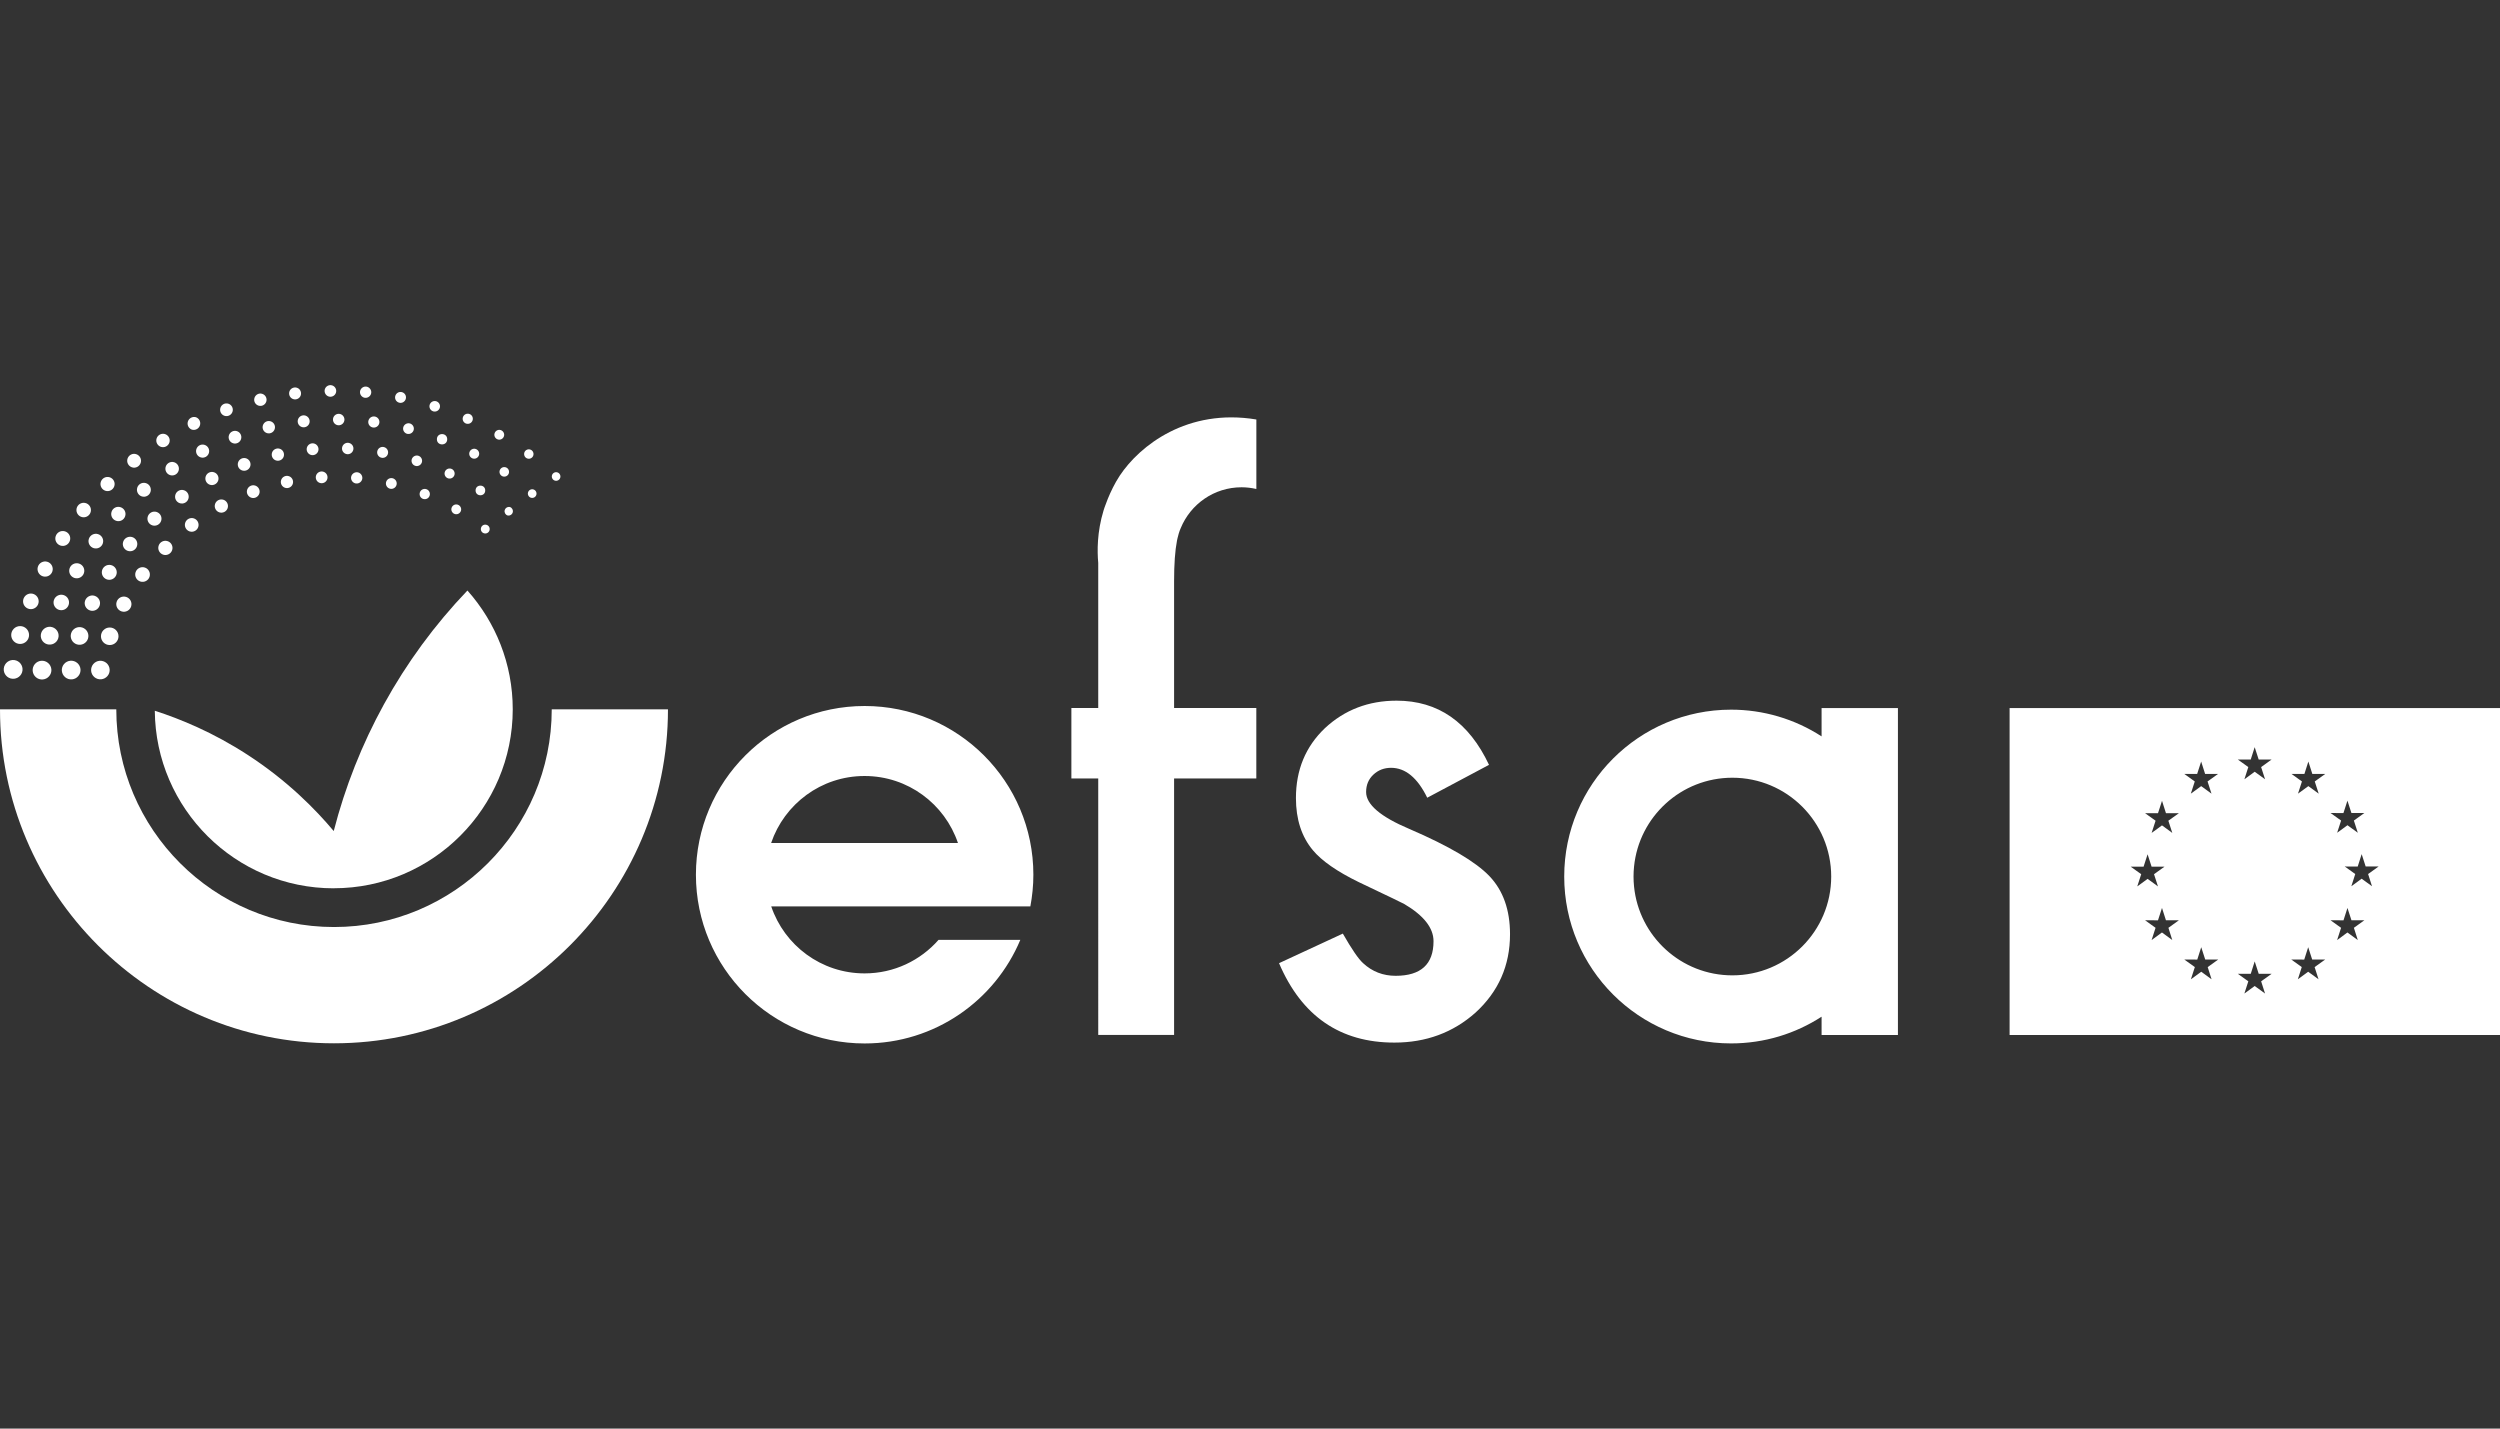 <?xml version="1.0" encoding="utf-8"?>
<!-- Generator: Adobe Illustrator 26.0.0, SVG Export Plug-In . SVG Version: 6.00 Build 0)  -->
<svg version="1.1" id="Layer_1" xmlns="http://www.w3.org/2000/svg" xmlns:xlink="http://www.w3.org/1999/xlink" x="0px" y="0px"
	 viewBox="0 0 112 64" style="enable-background:new 0 0 112 64;" xml:space="preserve">
<rect x="0" y="0" width="112" height="64" fill="#333333" stroke="none"/>
<style type="text/css">
	.st0{fill:#1F3C88;}
	.st1{fill:#36B190;}
	.st2{fill:#F8B010;}
	.st3{fill:#FFFFFF;}
	.st4{fill:#454545;}
	.st5{clip-path:url(#SVGID_00000121989681748964400270000007114681366146217126_);}
	.st6{fill:#172057;}
	.st7{fill:#58BBEF;}
	.st8{fill-rule:evenodd;clip-rule:evenodd;fill:#FFFFFF;}
	.st9{fill:#323334;}
	.st10{fill-rule:evenodd;clip-rule:evenodd;fill:#323334;}
	.st11{fill-rule:evenodd;clip-rule:evenodd;fill:#454545;}
	.st12{fill:#EC0009;}
	.st13{fill:#F9423A;}
	.st14{fill:#FF0000;}
	.st15{fill-rule:evenodd;clip-rule:evenodd;fill:#0019AF;}
	.st16{fill:#04529C;}
	.st17{fill:#EE4035;}
	.st18{fill:#EE003B;}
	.st19{fill:#003087;}
	.st20{fill-rule:evenodd;clip-rule:evenodd;fill:#003087;}
	.st21{fill:#004B7F;}
	.st22{fill:#007B6C;}
	.st23{fill-rule:evenodd;clip-rule:evenodd;}
	.st24{clip-path:url(#SVGID_00000072978598215384530790000012534861247417278640_);}
	.st25{fill:#CCE8FF;}
	.st26{clip-path:url(#SVGID_00000153688262379242442030000015771963044779975103_);}
	.st27{fill:#990AE3;}
	.st28{fill:#EC5030;}
	.st29{fill:#004097;}
	.st30{fill:#FFF000;}
	.st31{fill:#D2D2D3;}
	.st32{fill-rule:evenodd;clip-rule:evenodd;fill:#ED1C24;}
	.st33{fill-rule:evenodd;clip-rule:evenodd;fill:#FEFEFE;}
	.st34{fill-rule:evenodd;clip-rule:evenodd;fill:#00AEEA;}
	.st35{fill:#99DF2B;}
	.st36{fill:#82BFE9;}
	.st37{fill:#4EA727;}
	.st38{fill:none;}
	.st39{fill-rule:evenodd;clip-rule:evenodd;fill:url(#SVGID_00000136383553676620737170000007311745714812144280_);}
	.st40{fill:url(#SVGID_00000145743114789853354660000016407358833415364491_);}
	.st41{fill:url(#SVGID_00000127017186244881559060000005129963679602341293_);}
	.st42{fill:#FAAF5A;}
	.st43{fill-rule:evenodd;clip-rule:evenodd;fill:url(#SVGID_00000128470387452864431720000009933495741103271607_);}
	.st44{fill:#DC8730;}
	.st45{fill:#8D4428;}
	.st46{fill:#9F5024;}
	.st47{fill:#AD5725;}
	.st48{fill:#E48E33;}
	.st49{fill:#DB7B29;}
	.st50{fill:#FFB560;}
	.st51{fill:#BC6327;}
	.st52{fill:#FFCB80;}
	.st53{fill:#FFD68E;}
	.st54{fill:#D57C3F;}
	.st55{fill:#FFCD85;}
	.st56{fill:#EFA952;}
	.st57{fill:#FDAC4A;}
	.st58{fill:#EB962A;}
	.st59{fill:#FFC378;}
	.st60{fill:#FFCE89;}
	.st61{fill:#FFD79D;}
	.st62{fill:#EEAF67;}
	.st63{fill:#BF6B29;}
	.st64{fill:#FCB664;}
	.st65{fill:#994822;}
	.st66{fill:#D47429;}
	.st67{fill:#E7944B;}
	.st68{fill:#964C25;}
	.st69{fill:#823D1E;}
	.st70{fill:#6C2B13;}
	.st71{fill:#BA6019;}
	.st72{fill:#D89050;}
	.st73{fill:#7E3717;}
	.st74{fill:#94441E;}
	.st75{fill:#DD8732;}
	.st76{fill:#FFC278;}
	.st77{fill:#EA913E;}
	.st78{fill:#C57231;}
	.st79{fill:#642813;}
	.st80{fill:#56220C;}
	.st81{fill:#F49E4D;}
	.st82{fill:#76310A;}
	.st83{fill:#994B17;}
	.st84{fill:#A35622;}
	.st85{fill:#AF6638;}
	.st86{fill:#A5572A;}
	.st87{fill:#E69646;}
	.st88{fill:#D27C3C;}
	.st89{fill:#7A2C13;}
	.st90{fill:#C27138;}
	.st91{fill:#9A4921;}
	.st92{fill:#96441E;}
	.st93{fill:#A04E14;}
	.st94{fill:#AA5A28;}
	.st95{fill:#944428;}
	.st96{fill:#FFC283;}
	.st97{fill:#AA5E33;}
	.st98{fill:#E5872B;}
	.st99{fill:#B96534;}
	.st100{fill:#F29B40;}
	.st101{fill:#B46027;}
	.st102{fill:url(#SVGID_00000055681121145270948370000010628113406723773339_);}
	.st103{fill:url(#SVGID_00000002350721752194383760000000959059512623752593_);}
	.st104{fill:url(#SVGID_00000166634774538595631100000010175180605002297265_);}
	.st105{fill:url(#SVGID_00000054957194839461198410000004415112504043626173_);}
	.st106{fill:url(#SVGID_00000093179278645560977460000010395534627318427282_);}
	.st107{fill:url(#SVGID_00000088848842933034210900000011483116559548152718_);}
	.st108{fill:url(#SVGID_00000055690056319459525400000015464075467875417260_);}
	.st109{fill:url(#SVGID_00000075122149110552856410000014671184600743663754_);}
	.st110{fill:url(#SVGID_00000089570510474728931110000004103106142316797870_);}
	.st111{fill:url(#SVGID_00000091716412950312620810000002164411591390640012_);}
	.st112{fill:url(#SVGID_00000034067475561345889100000015590855361291838896_);}
	.st113{fill:url(#SVGID_00000161589937536326413150000005985567135138599043_);}
	.st114{fill:url(#SVGID_00000137850073113086379020000006171776574032412596_);}
	.st115{fill:url(#SVGID_00000168812893036977330370000002020878150485835909_);}
	.st116{fill:url(#SVGID_00000172399892312072383470000002160802485455318707_);}
	.st117{fill:url(#SVGID_00000023272996534472118080000003469556211831555993_);}
	.st118{fill:url(#SVGID_00000085218367747881813620000000471471737323944625_);}
	.st119{fill:url(#SVGID_00000103984852029234222960000002783671835718349961_);}
	.st120{fill:url(#SVGID_00000005958032523240196960000012917015374184984732_);}
	.st121{fill:url(#SVGID_00000034070582147857480070000014964318891555573414_);}
	.st122{fill:url(#SVGID_00000090266537557635319070000011940428225434694552_);}
	.st123{fill:url(#SVGID_00000036225382837403829730000014065042135151739311_);}
	.st124{fill:url(#SVGID_00000144333259840373532770000012586748532447174552_);}
	.st125{fill:url(#SVGID_00000070800212675333866760000012133066393078674339_);}
	.st126{fill:url(#SVGID_00000065789154183845286590000014623797458375475097_);}
	.st127{fill:url(#SVGID_00000161591853408261774900000009620132051944206988_);}
	.st128{fill:url(#SVGID_00000015320512381504245380000010713114651977997454_);}
	.st129{fill:url(#SVGID_00000032608257209165792650000000134726542473796256_);}
	.st130{fill:url(#SVGID_00000151513472604954691740000003175896131383324824_);}
	.st131{fill:url(#SVGID_00000177443624171275865270000005078318883433996473_);}
	.st132{fill:url(#SVGID_00000050632048666036596840000012969125158932827795_);}
	.st133{fill:url(#SVGID_00000104675074095734448310000003542490896393959100_);}
	.st134{fill:url(#SVGID_00000095327230779698602660000007593506936015207076_);}
	.st135{fill:url(#SVGID_00000112627898609770528030000006061444706375249046_);}
	.st136{fill:url(#SVGID_00000182499749829933586850000005142742402420771237_);}
	.st137{fill:url(#SVGID_00000054968749142972123720000007752843528658332812_);}
	.st138{fill:url(#SVGID_00000062897803623315059730000005517811880442610320_);}
	.st139{fill:url(#SVGID_00000084493739486357184650000014519297470581614739_);}
	.st140{fill:#F8A943;}
	.st141{fill:#EC9C4B;}
	.st142{fill:#B43C19;}
	.st143{fill:#FF5F00;}
	.st144{fill-rule:evenodd;clip-rule:evenodd;fill:#2F313F;}
	.st145{fill:#0078D2;}
	.st146{fill:#0E0F0C;}
	.st147{fill:url(#SVGID_00000032618939183770649830000004815993757786506880_);}
	.st148{fill:url(#SVGID_00000068658451681961502820000008727129444900007080_);}
	.st149{fill:url(#SVGID_00000172433775865904064410000013868656818700171427_);}
	.st150{fill:url(#SVGID_00000072967231769331607490000013338216615608939672_);}
	.st151{fill:url(#SVGID_00000135661642309827274800000005843901818605239681_);}
	.st152{fill:#3E3C72;}
	.st153{fill:#0000EE;}
</style>
<g>
	<path class="st3" d="M29.925,31.777c0,8.25-6.713,14.963-14.963,14.963S0,40.027,0,31.777h5.21
		c0,5.379,4.375,9.754,9.754,9.754s9.754-4.375,9.754-9.754h5.21H29.925z"/>
	<path class="st3" d="M14.954,39.794c4.42,0,8.017-3.597,8.017-8.017
		c0-2.041-0.769-3.905-2.03-5.322c-1.463,1.529-2.72,3.242-3.74,5.097
		c-0.985,1.791-1.741,3.7-2.25,5.679c-0.814-0.97-2.067-2.25-3.849-3.409
		c-1.56-1.015-3.03-1.614-4.167-1.981c0.034,4.392,3.616,7.955,8.015,7.955
		L14.954,39.794z"/>
	<path class="st3" d="M24.856,21.531c0.101,0.032,0.21-0.024,0.242-0.126
		c0.032-0.101-0.024-0.21-0.126-0.242c-0.101-0.032-0.21,0.024-0.242,0.126
		C24.698,21.39,24.755,21.499,24.856,21.531z M23.755,20.14
		c-0.111-0.036-0.231,0.026-0.265,0.137c-0.034,0.111,0.026,0.231,0.137,0.265
		c0.111,0.036,0.231-0.026,0.265-0.137S23.866,20.174,23.755,20.14z M22.434,19.268
		c-0.117-0.038-0.239,0.028-0.276,0.143c-0.038,0.115,0.028,0.239,0.143,0.276
		c0.115,0.038,0.239-0.028,0.276-0.143C22.614,19.43,22.548,19.306,22.434,19.268z
		 M21.024,18.544c-0.12-0.038-0.248,0.028-0.286,0.148s0.028,0.248,0.148,0.286
		c0.12,0.038,0.248-0.028,0.286-0.148C21.21,18.71,21.145,18.582,21.024,18.544z
		 M19.404,18.428c0.124,0.039,0.257-0.03,0.297-0.154s-0.03-0.257-0.154-0.297
		c-0.124-0.039-0.257,0.03-0.297,0.154C19.211,18.255,19.28,18.388,19.404,18.428z
		 M17.871,18.037c0.128,0.041,0.265-0.03,0.306-0.16
		c0.041-0.13-0.03-0.265-0.16-0.306c-0.128-0.041-0.265,0.03-0.306,0.16
		C17.67,17.86,17.741,17.996,17.871,18.037z M16.303,17.812
		c0.133,0.041,0.274-0.032,0.318-0.164c0.043-0.132-0.032-0.274-0.164-0.318
		c-0.132-0.043-0.274,0.032-0.318,0.164C16.097,17.625,16.172,17.768,16.303,17.812z
		 M14.719,17.761c0.136,0.046,0.284-0.027,0.33-0.163
		c0.046-0.136-0.027-0.284-0.163-0.33c-0.003-0.001-0.007-0.002-0.01-0.003
		c-0.138-0.041-0.283,0.038-0.324,0.175C14.514,17.574,14.587,17.716,14.719,17.761z
		 M13.139,17.881c0.141,0.045,0.293-0.034,0.336-0.175s-0.034-0.293-0.175-0.336
		c-0.141-0.043-0.293,0.034-0.336,0.175C12.921,17.686,12.998,17.838,13.139,17.881z
		 M11.581,18.172c0.147,0.047,0.301-0.034,0.348-0.18s-0.034-0.301-0.18-0.348
		s-0.301,0.034-0.348,0.18C11.353,17.971,11.434,18.125,11.581,18.172z M10.06,18.629
		c0.15,0.047,0.31-0.036,0.357-0.186s-0.036-0.31-0.186-0.357S9.921,18.122,9.874,18.272
		S9.91,18.582,10.06,18.629z M8.598,19.249c0.156,0.044,0.318-0.046,0.362-0.202
		c0.042-0.148-0.038-0.304-0.183-0.356c-0.156-0.044-0.318,0.046-0.362,0.202
		C8.373,19.042,8.453,19.197,8.598,19.249z M7.211,20.02
		c0.158,0.051,0.327-0.038,0.378-0.195c0.051-0.158-0.038-0.327-0.195-0.378
		s-0.327,0.038-0.378,0.195C6.965,19.8,7.053,19.969,7.211,20.02z M5.914,20.937
		c0.164,0.053,0.336-0.038,0.389-0.201s-0.038-0.336-0.201-0.389
		s-0.336,0.038-0.389,0.201C5.661,20.711,5.751,20.884,5.914,20.937z M4.723,21.987
		c0.167,0.053,0.345-0.04,0.398-0.207c0.053-0.167-0.04-0.345-0.207-0.398
		c-0.167-0.053-0.345,0.04-0.398,0.207C4.463,21.756,4.556,21.934,4.723,21.987
		L4.723,21.987z"/>
	<circle class="st3" cx="3.749" cy="22.85" r="0.325"/>
	<path class="st3" d="M2.712,24.442c0.175,0.056,0.363-0.041,0.419-0.218
		c0.056-0.177-0.041-0.363-0.218-0.419c-0.177-0.056-0.363,0.041-0.419,0.218
		C2.438,24.199,2.535,24.385,2.712,24.442z M1.919,25.819
		c0.18,0.056,0.372-0.043,0.428-0.222c0.056-0.179-0.043-0.372-0.222-0.428
		c-0.179-0.056-0.372,0.043-0.428,0.222C1.641,25.569,1.74,25.763,1.919,25.819z"/>
	<circle class="st3" cx="1.383" cy="26.94" r="0.35"/>
	<circle class="st3" cx="0.902" cy="28.449" r="0.4"/>
	<path class="st3" d="M0.987,30.127c0.076-0.22-0.04-0.459-0.26-0.536
		c-0.22-0.076-0.459,0.04-0.536,0.26c-0.003,0.007-0.005,0.015-0.007,0.022
		c-0.064,0.224,0.065,0.457,0.289,0.521C0.688,30.455,0.913,30.338,0.987,30.127z
		 M1.755,30.422c0.222,0.07,0.457-0.053,0.528-0.273
		c0.071-0.22-0.053-0.457-0.273-0.528c-0.222-0.07-0.457,0.053-0.528,0.273
		C1.413,30.116,1.535,30.351,1.755,30.422z M2.105,28.86
		c0.21,0.066,0.434-0.049,0.502-0.259c0.068-0.21-0.049-0.434-0.259-0.502
		c-0.21-0.068-0.434,0.049-0.502,0.259C1.778,28.569,1.894,28.793,2.105,28.86z
		 M2.415,26.885c-0.058,0.182,0.043,0.378,0.226,0.436s0.378-0.043,0.436-0.226
		c0.058-0.183-0.043-0.378-0.226-0.436C2.668,26.602,2.473,26.703,2.415,26.885z
		 M3.761,25.673c0.056-0.179-0.041-0.368-0.22-0.425
		c-0.179-0.056-0.368,0.041-0.425,0.22c-0.056,0.179,0.041,0.368,0.22,0.425
		C3.514,25.949,3.704,25.851,3.761,25.673z M3.98,24.143
		c-0.055,0.173,0.041,0.359,0.214,0.413c0.173,0.055,0.359-0.041,0.413-0.214
		c0.055-0.173-0.041-0.359-0.214-0.413C4.221,23.874,4.035,23.97,3.98,24.143z
		 M5.399,22.722c-0.169-0.055-0.35,0.039-0.402,0.209
		c-0.053,0.169,0.039,0.35,0.209,0.402c0.169,0.055,0.35-0.039,0.402-0.209
		C5.662,22.955,5.569,22.775,5.399,22.722z M6.352,22.239
		c0.164,0.053,0.34-0.039,0.391-0.203c0.051-0.164-0.039-0.34-0.203-0.391
		c-0.164-0.053-0.34,0.039-0.391,0.203C6.098,22.012,6.189,22.189,6.352,22.239z
		 M7.621,21.286c0.16,0.051,0.329-0.038,0.38-0.197
		c0.051-0.16-0.038-0.329-0.197-0.38c-0.16-0.051-0.329,0.038-0.38,0.197
		S7.461,21.236,7.621,21.286z M8.989,20.49c0.154,0.049,0.319-0.036,0.368-0.192
		c0.049-0.156-0.036-0.319-0.192-0.368c-0.154-0.049-0.319,0.036-0.368,0.192
		C8.748,20.277,8.833,20.441,8.989,20.49z M10.442,19.858
		c0.15,0.047,0.31-0.036,0.357-0.186c0.047-0.15-0.036-0.31-0.186-0.357
		s-0.31,0.036-0.357,0.186C10.209,19.651,10.291,19.811,10.442,19.858z M11.958,19.403
		c0.145,0.047,0.301-0.034,0.348-0.18c0.047-0.147-0.034-0.301-0.18-0.348
		s-0.301,0.034-0.348,0.18S11.812,19.356,11.958,19.403z M13.516,19.129
		c0.14,0.049,0.293-0.025,0.342-0.165c0.049-0.14-0.025-0.293-0.165-0.342
		c-0.005-0.002-0.01-0.003-0.015-0.005c-0.142-0.04-0.291,0.042-0.331,0.185
		C13.308,18.939,13.382,19.082,13.516,19.129z"/>
	<circle class="st3" cx="15.174" cy="18.796" r="0.257"/>
	<path class="st3" d="M16.672,19.144c0.132,0.041,0.271-0.03,0.314-0.162
		c0.043-0.132-0.03-0.271-0.162-0.314c-0.132-0.041-0.271,0.03-0.314,0.162
		C16.467,18.962,16.54,19.101,16.672,19.144z M18.226,19.432
		c0.126,0.039,0.261-0.03,0.303-0.156c0.041-0.126-0.03-0.261-0.156-0.303
		c-0.126-0.039-0.261,0.03-0.303,0.156C18.029,19.255,18.1,19.39,18.226,19.432z"/>
	<circle class="st3" cx="19.804" cy="19.678" r="0.231"/>
	<path class="st3" d="M21.312,20.114c-0.117-0.038-0.242,0.028-0.28,0.145
		s0.028,0.242,0.145,0.28c0.117,0.038,0.242-0.028,0.28-0.145
		S21.428,20.151,21.312,20.114z M22.661,20.937c-0.112-0.038-0.233,0.021-0.272,0.133
		c-0.038,0.112,0.021,0.233,0.133,0.272c0.003,0.001,0.006,0.002,0.009,0.003
		c0.113,0.033,0.232-0.031,0.266-0.145C22.829,21.09,22.77,20.974,22.661,20.937z
		 M23.783,22.298c0.103,0.032,0.212-0.024,0.244-0.126
		c0.032-0.101-0.024-0.212-0.126-0.244c-0.101-0.032-0.212,0.024-0.244,0.126
		C23.625,22.155,23.682,22.266,23.783,22.298z M2.789,29.892
		c-0.069,0.22,0.053,0.455,0.273,0.526c0.22,0.07,0.455-0.053,0.526-0.273
		c0.071-0.22-0.053-0.455-0.273-0.526C3.095,29.551,2.86,29.672,2.789,29.892z
		 M3.187,28.37c-0.066,0.209,0.049,0.432,0.257,0.498
		c0.209,0.066,0.432-0.049,0.498-0.257c0.066-0.209-0.049-0.432-0.257-0.498
		C3.477,28.046,3.253,28.161,3.187,28.37z M4.242,26.693
		c-0.18-0.058-0.374,0.043-0.432,0.224c-0.058,0.18,0.043,0.374,0.224,0.432
		c0.18,0.058,0.374-0.043,0.432-0.224S4.422,26.752,4.242,26.693z"/>
	<circle class="st3" cx="4.896" cy="25.641" r="0.335"/>
	<path class="st3" d="M5.926,24.062C5.755,24.008,5.572,24.102,5.518,24.273
		c-0.055,0.171,0.039,0.353,0.21,0.408c0.171,0.055,0.353-0.039,0.408-0.21
		C6.191,24.299,6.097,24.117,5.926,24.062z M6.824,23.536
		c0.165,0.053,0.343-0.038,0.396-0.204s-0.038-0.343-0.204-0.396
		c-0.001-0-0.001-0-0.002-0.001c-0.166-0.052-0.342,0.041-0.394,0.206
		C6.568,23.308,6.659,23.483,6.824,23.536z M8.057,22.544
		c0.16,0.051,0.333-0.038,0.383-0.199c0.051-0.162-0.038-0.333-0.199-0.383
		c-0.16-0.051-0.333,0.038-0.383,0.199C7.807,22.322,7.895,22.493,8.057,22.544z
		 M9.214,21.348c-0.049,0.156,0.036,0.321,0.192,0.37
		c0.156,0.049,0.321-0.038,0.37-0.192c0.049-0.154-0.036-0.321-0.192-0.37
		S9.263,21.192,9.214,21.348z"/>
	<circle class="st3" cx="10.938" cy="20.805" r="0.286"/>
	<path class="st3" d="M12.186,20.283c-0.045,0.145,0.034,0.301,0.179,0.346
		c0.145,0.045,0.301-0.034,0.346-0.179s-0.034-0.301-0.179-0.346
		C12.387,20.059,12.231,20.138,12.186,20.283z M14.084,19.873
		c-0.139-0.045-0.289,0.034-0.333,0.173c-0.043,0.139,0.034,0.289,0.173,0.333
		c0.139,0.045,0.289-0.034,0.333-0.173S14.223,19.916,14.084,19.873z M15.501,20.337
		c0.135,0.043,0.278-0.032,0.321-0.167s-0.032-0.278-0.167-0.321
		c-0.135-0.043-0.278,0.032-0.321,0.167C15.29,20.151,15.366,20.294,15.501,20.337z
		 M17.068,20.501c0.13,0.041,0.267-0.03,0.308-0.16
		c0.041-0.13-0.03-0.267-0.16-0.308c-0.13-0.041-0.267,0.03-0.308,0.16
		C16.867,20.322,16.939,20.46,17.068,20.501z M18.602,20.869
		c0.124,0.039,0.257-0.03,0.297-0.154c0.039-0.124-0.03-0.257-0.154-0.297
		c-0.124-0.039-0.257,0.03-0.297,0.154C18.408,20.696,18.478,20.83,18.602,20.869z
		 M20.211,20.999c-0.118-0.038-0.246,0.028-0.284,0.147s0.028,0.246,0.147,0.284
		c0.118,0.038,0.246-0.028,0.284-0.147C20.395,21.164,20.329,21.036,20.211,20.999z"/>
	<circle class="st3" cx="21.522" cy="21.972" r="0.216"/>
	<path class="st3" d="M22.851,22.717c-0.105-0.027-0.212,0.035-0.24,0.14
		c-0.026,0.098,0.027,0.199,0.121,0.234c0.105,0.027,0.212-0.035,0.24-0.14
		C22.998,22.853,22.945,22.752,22.851,22.717z M4.894,30.144
		c0.07-0.22-0.053-0.453-0.271-0.522c-0.22-0.07-0.453,0.053-0.522,0.271
		c-0.07,0.22,0.053,0.453,0.271,0.522C4.589,30.484,4.824,30.362,4.894,30.144z"/>
	<circle class="st3" cx="4.916" cy="28.505" r="0.393"/>
	<path class="st3" d="M5.225,26.964c-0.056,0.179,0.041,0.37,0.222,0.427
		c0.179,0.056,0.37-0.041,0.427-0.222c0.056-0.18-0.041-0.37-0.222-0.427
		C5.473,26.686,5.281,26.784,5.225,26.964z M6.486,25.425
		c-0.173-0.055-0.359,0.041-0.413,0.214c-0.055,0.173,0.041,0.359,0.214,0.413
		c0.173,0.055,0.359-0.041,0.413-0.214C6.754,25.665,6.659,25.479,6.486,25.425z
		 M7.313,24.85c0.167,0.053,0.346-0.039,0.4-0.207
		c0.053-0.168-0.039-0.347-0.207-0.4C7.338,24.189,7.159,24.282,7.106,24.449
		C7.052,24.617,7.145,24.796,7.313,24.85z M8.686,23.224
		c-0.161-0.053-0.334,0.034-0.388,0.195c-0.053,0.161,0.034,0.334,0.195,0.388
		c0.002,0.001,0.005,0.001,0.007,0.002c0.162,0.049,0.333-0.042,0.383-0.204
		C8.932,23.445,8.844,23.276,8.686,23.224z M10.006,22.388
		c-0.156-0.049-0.323,0.038-0.372,0.194c-0.049,0.156,0.038,0.323,0.194,0.372
		c0.156,0.049,0.323-0.038,0.372-0.194C10.248,22.604,10.162,22.437,10.006,22.388z
		 M11.432,21.753c-0.15-0.047-0.31,0.036-0.359,0.186
		c-0.049,0.15,0.036,0.31,0.186,0.359c0.15,0.049,0.31-0.036,0.359-0.186
		C11.667,21.961,11.582,21.801,11.432,21.753z M12.594,21.51
		c-0.045,0.145,0.034,0.299,0.179,0.344c0.145,0.045,0.299-0.034,0.344-0.179
		c0.045-0.145-0.034-0.299-0.179-0.344C12.793,21.286,12.639,21.365,12.594,21.51z
		 M14.661,21.465c0.043-0.139-0.032-0.288-0.171-0.331
		c-0.139-0.043-0.288,0.032-0.331,0.171c-0.043,0.139,0.032,0.288,0.171,0.331
		S14.618,21.604,14.661,21.465z M16.057,21.168c-0.133-0.041-0.274,0.032-0.318,0.164
		c-0.043,0.132,0.032,0.274,0.164,0.318c0.132,0.043,0.274-0.032,0.318-0.164
		C16.264,21.354,16.189,21.211,16.057,21.168z"/>
	<circle class="st3" cx="17.531" cy="21.66" r="0.242"/>
	<path class="st3" d="M19.098,21.914c-0.122-0.038-0.252,0.028-0.289,0.15
		s0.028,0.252,0.15,0.289c0.122,0.038,0.252-0.028,0.289-0.15
		S19.22,21.952,19.098,21.914z M20.507,22.609c-0.117-0.038-0.239,0.028-0.276,0.143
		c-0.038,0.115,0.028,0.239,0.143,0.276c0.115,0.038,0.239-0.028,0.276-0.143
		S20.622,22.647,20.507,22.609z M21.799,23.513c-0.105-0.034-0.216,0.024-0.248,0.13
		c-0.032,0.105,0.024,0.216,0.13,0.248c0.105,0.032,0.216-0.024,0.248-0.13
		S21.904,23.545,21.799,23.513z"/>
	<path class="st3" d="M66.708,34.265l-2.768,1.473c-0.436-0.893-0.977-1.34-1.622-1.34
		c-0.308,0-0.571,0.101-0.789,0.304c-0.218,0.203-0.327,0.464-0.327,0.782
		c0,0.556,0.645,1.107,1.936,1.652c1.776,0.765,2.973,1.47,3.588,2.114
		s0.923,1.513,0.923,2.605c0,1.4-0.517,2.571-1.549,3.513
		c-1.004,0.893-2.214,1.34-3.633,1.34c-2.432,0-4.153-1.186-5.166-3.558l2.858-1.325
		c0.397,0.695,0.699,1.137,0.908,1.325c0.408,0.378,0.893,0.566,1.458,0.566
		c1.131,0,1.697-0.517,1.697-1.549c0-0.596-0.436-1.152-1.31-1.667
		c-0.338-0.169-0.675-0.333-1.013-0.491c-0.338-0.158-0.68-0.323-1.028-0.491
		c-0.974-0.475-1.658-0.953-2.054-1.428c-0.506-0.605-0.759-1.385-0.759-2.338
		c0-1.261,0.432-2.302,1.295-3.127c0.883-0.823,1.955-1.235,3.216-1.235
		c1.855,0,3.236,0.958,4.138,2.874H66.708z"/>
	<path class="st3" d="M90.03,31.721v14.646H112V31.721H90.03z M104.986,36.425l0.179-0.556
		l0.179,0.554h0.579l-0.47,0.338l0.177,0.547l-0.464-0.338l-0.462,0.338l0.177-0.547
		l-0.472-0.338L104.986,36.425z M100.833,34.027l0.177-0.554l0.179,0.554h0.579l-0.47,0.338
		l0.177,0.547l-0.464-0.338l-0.462,0.338l0.175-0.547l-0.47-0.338H100.833z M95.454,38.826
		h0.579l0.179-0.554l0.179,0.554h0.579l-0.47,0.338l0.177,0.547l-0.464-0.338
		l-0.464,0.338l0.177-0.547L95.454,38.826z M97.318,42.115l-0.462-0.34l-0.464,0.34
		l0.177-0.549l-0.47-0.338l0.579,0.002l0.179-0.554l0.177,0.552h0.581l-0.47,0.338
		L97.318,42.115z M97.142,36.768l0.177,0.547l-0.462-0.338l-0.464,0.338l0.177-0.547
		l-0.472-0.338h0.581l0.179-0.554v-0h0l-0,0l0.177,0.554h0.581
		L97.142,36.768z M98.433,34.671l0.179-0.554l0.177,0.554h0.581l-0.472,0.338l0.177,0.547
		l-0.462-0.338l-0.464,0.338l0.177-0.547l-0.472-0.338H98.433z M99.078,43.872l-0.462-0.338
		l-0.464,0.338l0.177-0.547l-0.472-0.338l0.581,0.002l0.177-0.554l0.179,0.553h0.581
		l-0.47,0.338L99.078,43.872z M101.474,44.51l-0.464-0.338l-0.462,0.338l0.177-0.547
		l-0.472-0.338l0.581,0.002l0.177-0.556l0.179,0.554h0.581l-0.472,0.338L101.474,44.51z
		 M103.87,43.872l-0.464-0.338l-0.462,0.338l0.175-0.547l-0.47-0.338l0.581,0.002
		l0.177-0.554l0.179,0.553h0.581l-0.472,0.338L103.87,43.872z M103.701,35.009l0.177,0.547
		l-0.464-0.338l-0.464,0.338l0.177-0.547l-0.47-0.338h0.581l0.177-0.554l-0-0
		h0v0l0.177,0.554h0.581L103.701,35.009z M105.629,42.115l-0.464-0.34l-0.462,0.34
		l0.177-0.549l-0.472-0.338l0.581,0.002l0.177-0.554l0.179,0.552h0.579l-0.47,0.338
		L105.629,42.115z M106.266,39.704l-0.464-0.338l-0.462,0.338l0.175-0.547l-0.47-0.338
		l0.581,0.002l0.177-0.556l0.179,0.554h0.579l-0.47,0.338L106.266,39.704z"/>
	<path class="st3" d="M42.047,42.106c-0.808,0.919-1.992,1.502-3.313,1.502
		c-1.945,0-3.593-1.257-4.183-3.001h11.609c0.086-0.46,0.135-0.934,0.135-1.419
		c0-4.176-3.385-7.559-7.559-7.559s-7.559,3.385-7.559,7.559s3.385,7.559,7.559,7.559
		c3.14,0,5.832-1.915,6.974-4.64H42.049H42.047z M38.733,34.765
		c1.945,0,3.593,1.257,4.183,3.001h-8.369c0.592-1.744,2.24-3.001,4.183-3.001H38.733z
		 M50.164,21.311c-0.462,0.699-0.722,1.549-0.722,1.549
		c-0.299,0.981-0.288,1.832-0.241,2.36v6.499h-1.203v3.157h1.203V46.365h3.398V34.876h3.684
		v-3.157h-3.684v-5.672c0-0.771,0.043-1.378,0.13-1.827
		c0.008-0.036,0.015-0.071,0.024-0.109c0.017-0.075,0.036-0.147,0.055-0.21
		c0-0.002,0-0.004,0.002-0.006c0.026-0.086,0.055-0.165,0.086-0.233
		c0.44-1.075,1.494-1.832,2.727-1.832c0.227,0,0.449,0.028,0.662,0.077V18.793
		C53.203,18.281,51.062,19.956,50.164,21.311z M81.607,31.721v1.269
		c-1.207-0.782-2.615-1.198-4.054-1.197c-4.129,0-7.476,3.347-7.476,7.476
		s3.347,7.476,7.476,7.476c1.494,0,2.887-0.44,4.054-1.197v0.819h3.42V31.721H81.607z
		 M77.61,43.696c-2.295,0-4.182-1.746-4.405-3.98c-0.015-0.147-0.023-0.297-0.023-0.447
		c0-0.15,0.008-0.301,0.023-0.447c0.224-2.235,2.111-3.98,4.405-3.98
		c2.445,0,4.428,1.983,4.428,4.428C82.037,41.713,80.055,43.696,77.61,43.696z"/>
</g>
</svg>
